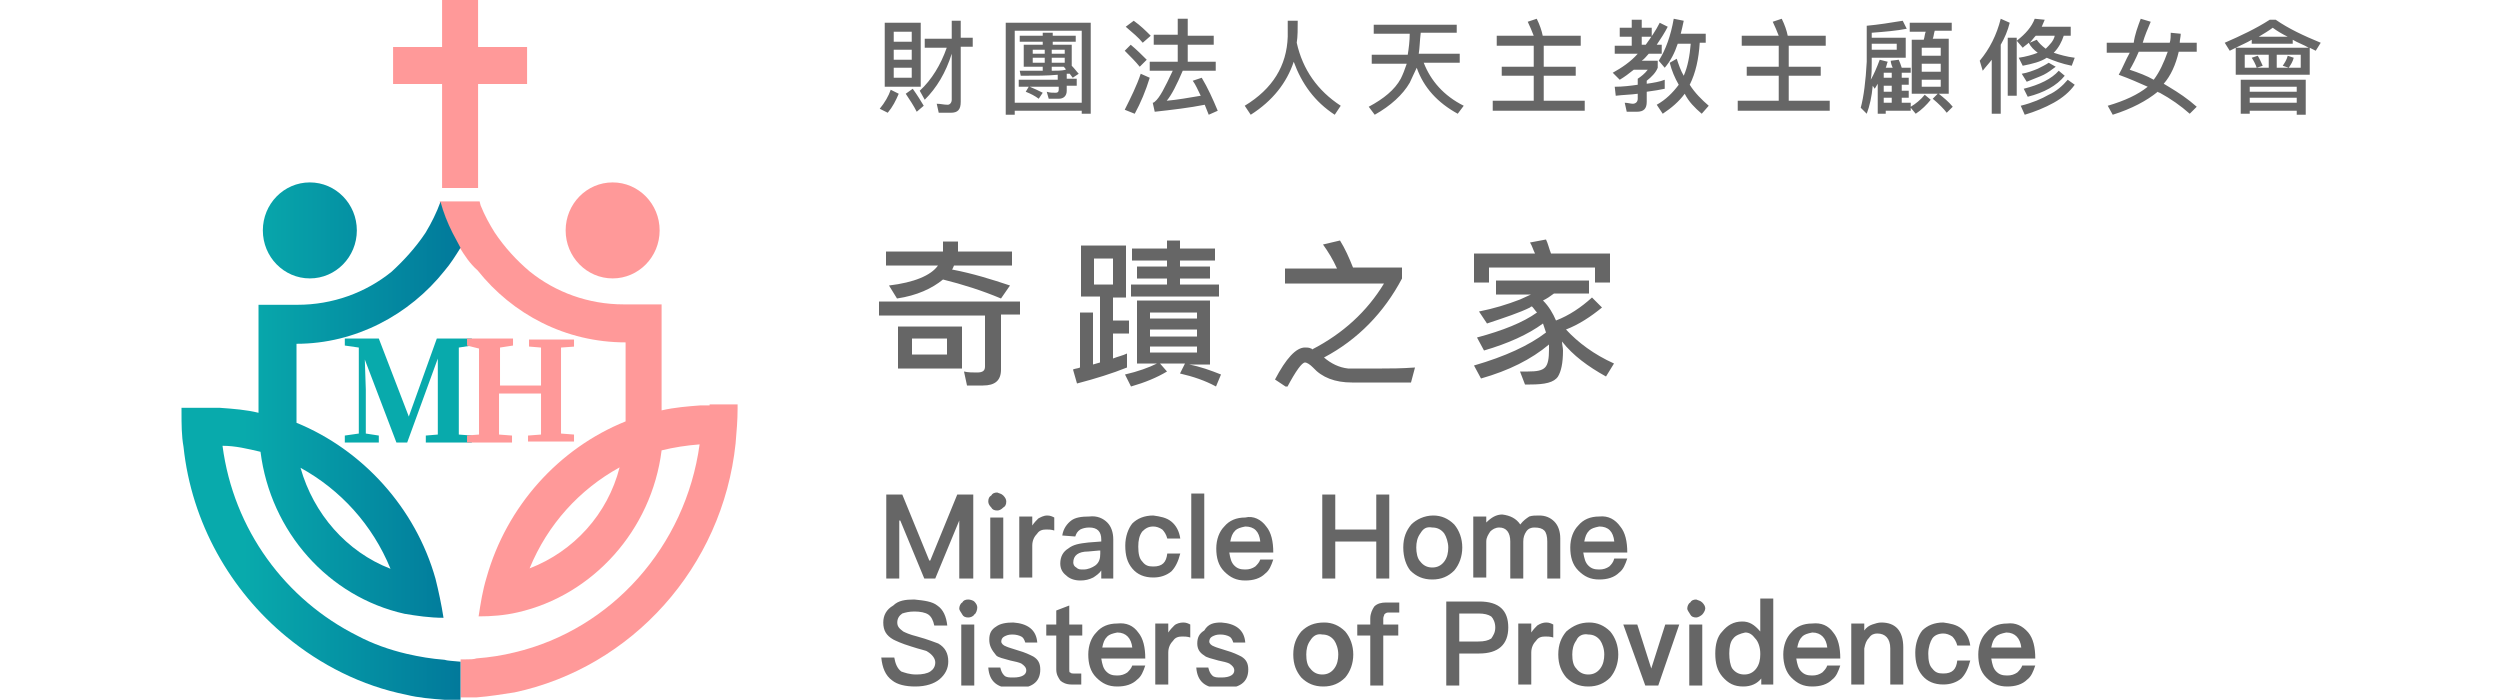 <?xml version="1.0" encoding="utf-8"?>
<!-- Generator: Adobe Illustrator 25.2.1, SVG Export Plug-In . SVG Version: 6.00 Build 0)  -->
<svg version="1.1" id="圖層_1" xmlns="http://www.w3.org/2000/svg" xmlns:xlink="http://www.w3.org/1999/xlink" x="0px" y="0px"
	 viewBox="0 0 250 70" style="enable-background:new 0 0 250 70;" xml:space="preserve">
<style type="text/css">
	.st0{clip-path:url(#SVGID_2_);}
	.st1{fill:#666666;}
	.st2{clip-path:url(#SVGID_4_);}
	.st3{clip-path:url(#SVGID_6_);}
	.st4{clip-path:url(#SVGID_8_);}
	.st5{fill:#FF9999;}
	.st6{clip-path:url(#SVGID_10_);}
	.st7{clip-path:url(#SVGID_12_);}
	.st8{fill:url(#SVGID_13_);}
	.st9{clip-path:url(#SVGID_15_);}
	.st10{fill:url(#SVGID_16_);}
	.st11{clip-path:url(#SVGID_18_);}
	.st12{fill:#08AAAC;}
	.st13{clip-path:url(#SVGID_20_);}
	.st14{clip-path:url(#SVGID_22_);}
</style>
<g transform="translate(89.1 3.275)">
	<g transform="translate(0.073 0.0)">
		<g>
			<defs>
				<path id="SVGID_1_" d="M117.6,4.7l0.7,0.5c-0.5,0.7-1.2,1.3-2.1,1.8c-0.9,0.5-1.9,0.9-2.9,1.2l-0.4-0.9c1.2-0.3,2.1-0.7,2.8-1.1
					C116.4,5.9,117.1,5.3,117.6,4.7z M56.5-0.9v0.9h-3.6c-0.1,0.8-0.1,1.5-0.2,2.1h4.1v0.9h-3.6c0.7,1.8,2,3.3,4,4.3l-0.6,0.8
					c-2-1.1-3.4-2.6-4.1-4.6C52.2,4.1,52,4.6,51.8,5c-0.7,1.2-1.9,2.3-3.5,3.2l-0.6-0.8c1.5-0.8,2.6-1.7,3.2-2.8
					c0.2-0.4,0.4-0.9,0.6-1.5H48V2.2h3.6c0.1-0.6,0.2-1.4,0.2-2.1h-3.6v-0.9H56.5z M29.6-1.3v1.6h2.6v0.9h-2.6v1.7h2.8v0.9h-3.3
					c-0.6,1.4-1.1,2.4-1.6,3c1.1-0.1,2.2-0.3,3.4-0.5c-0.3-0.6-0.5-1.1-0.8-1.5L31,4.5c0.6,1,1.1,2.1,1.6,3.3l-0.9,0.4
					c-0.1-0.3-0.3-0.7-0.4-1c-1.5,0.3-3.2,0.5-5,0.7L26.1,7c0.1,0,0.2-0.1,0.2-0.1c0.5-0.4,1-1.4,1.8-3.1h-2.3V2.9h2.8V1.2h-2.4V0.2
					h2.4v-1.6H29.6z M141.4,4.7v3.5h-0.9V7.8h-4.7v0.3h-0.9V4.7H141.4z M19.9-1v9.1H19V7.8h-6.7v0.4h-0.9V-1H19.9z M110.9-1.4
					l0.9,0.4c-0.2,0.8-0.5,1.5-0.9,2.2v6.9H110V2.7c-0.3,0.4-0.6,0.7-0.9,1.1l-0.3-1C109.8,1.6,110.5,0.2,110.9-1.4z M124.9-1.4
					l1,0.3c-0.3,0.7-0.6,1.4-0.8,2.1h2.7c0.1-0.3,0.1-0.7,0.1-1l1,0.1c0,0.3-0.1,0.6-0.1,0.9h1.7v0.9h-1.8c-0.3,1.3-0.8,2.4-1.5,3.2
					c0.2,0.1,0.3,0.2,0.5,0.3c1,0.6,1.9,1.2,2.8,2l-0.7,0.7c-0.9-0.8-1.9-1.5-3-2.1c-0.1,0-0.2-0.1-0.2-0.1
					c-1.1,0.9-2.6,1.7-4.5,2.3l-0.5-0.9c1.7-0.5,3-1.1,4-1.9c-0.9-0.4-1.8-0.8-2.9-1.2c0.4-0.7,0.7-1.5,1.1-2.2h-2.3V1h2.7
					C124.3,0.2,124.6-0.6,124.9-1.4z M101.1-1.2l0.4,0.8c-1,0.2-2.2,0.3-3.5,0.4v0.5h3.4v2H98v0.5c0,0.6,0,1.2-0.1,1.7
					c0.3-0.5,0.6-1.2,0.9-2l0.8,0.2c-0.1,0.2-0.1,0.4-0.2,0.6h0.7c-0.1-0.2-0.2-0.5-0.2-0.7l0.8-0.1c0.1,0.2,0.2,0.5,0.3,0.8h0.9V4
					h-0.9v0.5h0.7v0.7h-0.7v0.6h0.7v0.7h-0.7v0.5h0.9v0.4c0.5-0.3,1-0.7,1.4-1.2l0.6,0.5c-0.4,0.5-0.9,1-1.5,1.4l-0.5-0.6v0.3h-2.5
					v0.3h-0.8v-3c-0.1,0.2-0.2,0.3-0.3,0.5l-0.2-0.3c-0.1,1.1-0.3,2-0.6,2.8l-0.6-0.6c0.3-1.1,0.5-2.7,0.6-4.6v-3.6
					C98.6-0.8,99.9-1,101.1-1.2z M78.2-1.4l1,0.2c-0.1,0.5-0.2,0.9-0.3,1.3h2.5v0.9h-0.6c-0.1,1.6-0.4,3-1,4.2
					C80.3,6,81,6.7,81.7,7.3L81,8.1c-0.7-0.6-1.3-1.2-1.7-2c-0.6,0.8-1.3,1.4-2.2,2l-0.6-0.9c0.9-0.5,1.6-1.2,2.2-2
					C78.3,4.5,78,3.8,77.8,3l0.7-0.4c0.2,0.6,0.4,1.2,0.7,1.7c0.4-0.9,0.6-2,0.7-3.2h-1.3c-0.3,0.9-0.7,1.7-1.3,2.4l-0.6-0.7
					C77.4,1.7,77.9,0.3,78.2-1.4z M40.6-1.3c0,0.9,0,1.7-0.1,2.3c0.6,2.7,2.1,4.8,4.4,6.3l-0.6,0.9c-2-1.3-3.3-3.1-4.1-5.3
					c-0.7,2.1-2.1,3.9-4.3,5.3l-0.6-0.9c2.8-1.7,4.2-4,4.3-6.9c0-0.7,0-1.2,0-1.6H40.6z M106-1v0.8h-1.7c-0.1,0.3-0.1,0.6-0.2,0.8
					h1.6v5.5h-1c0.5,0.4,1,0.8,1.4,1.3l-0.6,0.6c-0.3-0.4-0.8-0.9-1.4-1.4l0.5-0.5h-2.6V0.7h1.2c0.1-0.3,0.1-0.6,0.2-0.8h-1.6V-1
					H106z M24.9,4.1l0.9,0.4c-0.4,1.3-0.9,2.5-1.5,3.6l-1-0.4C23.9,6.5,24.5,5.3,24.9,4.1z M6.9-1.3v1.8h1.2v0.9H6.9v5.5
					C6.9,7.7,6.6,8,5.9,8H4.7L4.5,7.1c0.4,0,0.7,0.1,1.1,0.1C5.8,7.2,6,7,6,6.7V2.1C5.4,4,4.5,5.5,3.3,6.7L2.8,5.8
					C4,4.7,4.9,3.2,5.5,1.5H3.3V0.6H6v-1.8H6.9z M75-1.3v0.8h1v0.9h-1v0.8h0.4c0.5-0.7,1-1.4,1.4-2.2l0.8,0.4
					c-0.3,0.6-0.7,1.2-1.1,1.8H77v0.9h-1.3c-0.2,0.2-0.4,0.5-0.7,0.7h1.6v0.7C76.4,4,76,4.4,75.5,4.8v0.3c0.7-0.1,1.3-0.2,1.8-0.4
					v0.9c-0.5,0.1-1,0.2-1.8,0.3v1c0,0.7-0.3,1-1,1h-1l-0.2-0.9c0.3,0,0.6,0.1,0.8,0.1c0.3,0,0.5-0.2,0.5-0.5V6.1
					c-0.7,0.1-1.4,0.1-2.2,0.2l-0.1-0.9c0.8,0,1.6-0.1,2.3-0.2V4.6c0.3-0.2,0.7-0.5,1-0.9h-1.4c-0.5,0.4-0.9,0.7-1.4,1L72.1,4
					c0.9-0.5,1.8-1.1,2.5-1.9h-2.3V1.3H74V0.4h-1.2v-0.9H74v-0.8H75z M-0.1,5.7l0.8,0.4C0.4,6.8,0.1,7.4-0.4,8l-0.8-0.4
					C-0.7,7-0.3,6.3-0.1,5.7z M2.1,5.6c0.5,0.7,0.8,1.2,1.1,1.7L2.5,7.9C2.2,7.3,1.8,6.7,1.4,6.1L2.1,5.6z M89-1.4
					c0.3,0.6,0.5,1.2,0.6,1.7l0,0h3.8v1h-3.7v2.1h3.2v0.9h-3.2v2.5h4.1v1h-9.2v-1h4.1V4.3h-3.2V3.4h3.2V1.3h-3.7v-1h3.7
					c-0.2-0.5-0.4-1-0.6-1.4L89-1.4z M64.5-1.4c0.3,0.6,0.5,1.2,0.6,1.7l0,0h3.8v1h-3.7v2.1h3.2v0.9h-3.2v2.5h4.1v1h-9.2v-1h4.1V4.3
					h-3.2V3.4h3.2V1.3h-3.7v-1h3.7c-0.2-0.5-0.4-1-0.6-1.4L64.5-1.4z M100,6.5h-0.8v0.5h0.8V6.5z M140.5,6.5h-4.7v0.5h4.7V6.5z
					 M19-0.2h-6.7v7.2H19V-0.2z M16.1,0v0.3h2.3v0.6h-2.3v0.3H18v2.1c0.3,0.3,0.5,0.6,0.7,0.8l-0.6,0.4c-0.1-0.1-0.2-0.3-0.3-0.4
					l-0.3,0v0.5h1v0.7h-1v0.5c0,0.5-0.3,0.8-0.8,0.8h-1l-0.2-0.7C15.8,6,16.1,6,16.4,6c0.2,0,0.3-0.1,0.3-0.3V5.4h-2.9
					c0.5,0.2,0.9,0.4,1.3,0.6l-0.4,0.6c-0.4-0.3-0.8-0.5-1.3-0.7l0.3-0.5h-1V4.7h3.9V4.2c-1,0.1-2.2,0.1-3.7,0.1l-0.1-0.5l2.3,0V3.4
					h-1.9V1.2h1.9V0.9h-2.3V0.3h2.3V0H16.1z M116.7,3.8l0.6,0.5c-0.8,1-2.1,1.7-3.7,2.1l-0.4-0.8C114.8,5.2,116,4.6,116.7,3.8z
					 M112.5,0.5v5.8h-0.9V0.5H112.5z M140.5,5.4h-4.7v0.5h4.7V5.4z M100,5.3h-0.8v0.6h0.8V5.3z M2.9-1v6.4h-3.6V-1H2.9z M104.9,4.7
					H103v0.7h1.9V4.7z M115.7,3l0.7,0.4c-0.4,0.3-0.8,0.6-1.2,0.8c-0.4,0.2-1,0.4-1.7,0.7l-0.5-0.8c0.6-0.1,1.1-0.3,1.6-0.5
					C115,3.4,115.4,3.2,115.7,3z M127.6,1.9h-2.9c-0.3,0.7-0.6,1.3-0.9,1.8c0.9,0.3,1.7,0.6,2.4,1C126.8,3.9,127.2,3,127.6,1.9z
					 M1.9,3.5H0.2v1h1.8V3.5z M100,4h-0.8v0.5h0.8V4z M138.4-1.3c1.3,0.9,2.8,1.6,4.5,2.3l-0.5,0.8c-0.2-0.1-0.4-0.2-0.6-0.3v2.7
					h-7.4V1.5c-0.2,0.1-0.4,0.2-0.6,0.3L133.3,1c1.6-0.7,3.1-1.4,4.5-2.3H138.4z M104.9,3.1H103v0.8h1.9V3.1z M17.2,3.4h-1.2v0.4
					c0.5,0,1,0,1.4-0.1C17.4,3.6,17.3,3.5,17.2,3.4z M137.7,2.2h-2.4v1.3h2.4V2.2z M140.9,2.2h-2.4v1.3h2.4V2.2z M139.6,2.3l0.6,0.2
					c-0.1,0.4-0.3,0.7-0.5,1l-0.6-0.2C139.3,3,139.5,2.7,139.6,2.3z M136.6,2.3c0.2,0.3,0.3,0.6,0.5,1l-0.6,0.2
					c-0.1-0.3-0.3-0.7-0.5-1L136.6,2.3z M23.9,1.2c0.6,0.5,1.1,1,1.6,1.5l-0.7,0.7c-0.4-0.5-0.9-1-1.5-1.6L23.9,1.2z M114.3-1.4
					l1,0.1c-0.1,0.2-0.2,0.5-0.3,0.7h2.9v0.9h-0.7c-0.2,0.6-0.5,1.2-1,1.7c0.6,0.2,1.3,0.4,2.1,0.5l-0.3,0.8c-1-0.2-1.8-0.5-2.5-0.8
					c-0.6,0.4-1.4,0.6-2.4,0.8l-0.4-0.8c0.7-0.1,1.4-0.3,1.9-0.5c-0.4-0.3-0.7-0.6-0.9-1c-0.2,0.2-0.4,0.3-0.6,0.5l-0.6-0.7
					C113.4,0.1,114-0.6,114.3-1.4z M15.3,2.5h-1.2V3h1.2V2.5z M17.2,2.5H16V3h1.3V2.5z M1.9,1.7H0.2v1h1.8V1.7z M104.9,1.5H103v0.8
					h1.9V1.5z M17.2,1.7H16v0.4h1.3V1.7z M15.3,1.7h-1.2v0.4h1.2V1.7z M100.6,1.1H98v0.6h2.5V1.1z M116.3,0.3h-1.9
					c-0.2,0.2-0.4,0.5-0.6,0.7l0.7-0.3c0.2,0.3,0.5,0.6,0.9,0.9C115.8,1.2,116.2,0.8,116.3,0.3z M140.1,0.7v0.4H136V0.7
					c-0.5,0.3-1,0.5-1.6,0.8h7.3C141.2,1.2,140.6,1,140.1,0.7z M24.2-1.2c0.7,0.5,1.2,1,1.7,1.5L25.1,1c-0.4-0.5-1-1-1.7-1.6
					L24.2-1.2z M1.9-0.1H0.2v1h1.8V-0.1z M138.1-0.5c-0.4,0.3-0.9,0.6-1.4,0.9h2.9C139,0.1,138.5-0.2,138.1-0.5z"/>
			</defs>
			<clipPath id="SVGID_2_">
				<use xlink:href="#SVGID_1_"  style="overflow:visible;"/>
			</clipPath>
			<g class="st0">
				<polygon class="st1" points="-1.2,-1.4 142.9,-1.4 142.9,8.2 -1.2,8.2 				"/>
			</g>
		</g>
	</g>
	<g transform="translate(0.0 27.975)">
		<g>
			<defs>
				<path id="SVGID_3_" d="M31.9-1.1v6.3h-2.1C30.9,5.4,32,5.8,33,6.2l-0.5,1.2c-1.1-0.6-2.3-1-3.6-1.3l0.5-1h-2.5l0.7,0.8
					c-1,0.6-2.2,1.1-3.6,1.5l-0.6-1.2c1.3-0.3,2.4-0.7,3.2-1.1h-2v-6.3H31.9z M12.9-1.2v1.4h-1.9v5.5c0,1.1-0.6,1.6-1.8,1.6H7.6
					L7.3,5.9C7.7,6,8.2,6,8.6,6c0.6,0,0.8-0.2,0.8-0.6V0.3H-1.2v-1.4H12.9z M69.8-3.3v1.4h-3.5c-0.4,0.3-0.7,0.5-1.1,0.7
					c0.6,0.6,1,1.3,1.3,2c1.3-0.5,2.5-1.3,3.6-2.3l1,1c-1.1,0.9-2.3,1.7-3.6,2.2c1.2,1.3,2.8,2.5,4.8,3.4l-0.8,1.3
					c-1.8-1-3.3-2.1-4.4-3.5c0,0.3,0.1,0.6,0.1,0.9c0,1.3-0.2,2.1-0.5,2.6c-0.4,0.6-1.3,0.8-2.8,0.8h-0.5l-0.5-1.3h0.8
					c0.9,0,1.4-0.1,1.7-0.4c0.3-0.3,0.4-0.9,0.4-1.8c0-0.2,0-0.3,0-0.5C64,4.7,61.8,5.8,59,6.6l-0.7-1.3c3.1-0.9,5.5-2,7.2-3.3
					c-0.1-0.3-0.2-0.6-0.3-0.9c-1.5,1.1-3.5,2-5.9,2.7l-0.7-1.3c2.6-0.7,4.6-1.5,6-2.5c-0.2-0.2-0.3-0.4-0.5-0.6
					c-0.1,0-0.1,0-0.2,0.1c-1,0.5-2.5,1-4.3,1.6l-0.8-1.2c1.5-0.3,2.8-0.7,4.1-1.2c0.4-0.2,0.7-0.3,1.1-0.5h-3.5v-1.4H69.8z
					 M44.9-7.2c0.5,0.8,0.9,1.7,1.3,2.7h4.9v1.1c-1.8,3.4-4.4,6.1-7.8,7.9c0.7,0.6,1.5,1,2.4,1.1c0.7,0,1.8,0,3.2,0l0.2,0
					c0.8,0,1.9,0,3.3-0.1L52,7l-3.2,0c-1.3,0-2.2,0-2.7,0c-1.7,0-3-0.5-3.9-1.5c-0.3-0.3-0.6-0.5-0.8-0.5c-0.3,0-0.9,0.8-1.8,2.5
					l-1.2-0.8c1.1-2.1,2.1-3.2,3-3.2c0.2,0,0.4,0,0.6,0.1c0,0,0.1,0,0.1,0.1c3.1-1.6,5.5-3.8,7.2-6.6h-9.9v-1.5h5.2
					c-0.4-0.9-0.9-1.7-1.4-2.4L44.9-7.2z M23.5-6.6v5.1h-1.3v2.3h1.6v1.3h-1.6v2.5c0.5-0.2,1-0.3,1.4-0.5v1.4
					c-1.5,0.6-3.1,1.1-5,1.6l-0.4-1.4c0.2-0.1,0.5-0.1,0.7-0.2V0h1.3v5.2L20.9,5v-6.6H19v-5.1H23.5z M7.1,1.4v4.2H0.7V1.4H7.1z
					 M5.6,2.6H2.1v1.6h3.5V2.6z M30.6,3.4h-4.7V4h4.7V3.4z M30.6,1.7h-4.7v0.7h4.7V1.7z M30.6,0h-4.7v0.6h4.7V0z M6.7-7.1
					c0,0.5,0,0.8,0,1h5.4v1.4H6.3C6.2-4.5,6.2-4.4,6.1-4.3c2.1,0.4,4,1,5.8,1.6L11-1.4C9.1-2.2,7.2-2.8,5.2-3.3
					C4.1-2.4,2.6-1.7,0.6-1.4l-0.8-1.3c2.5-0.3,4.2-1,4.9-2h-5.2v-1.4h5.7c0-0.3,0-0.6,0-1H6.7z M28.9-7.2v0.8h3.5v1.2h-3.5v0.6h3
					v1.2h-3v0.6h3.9v1.2H24v-1.2h3.6v-0.6h-3v-1.2h3v-0.6h-3.5v-1.2h3.5v-0.8H28.9z M22.2-5.4h-1.9v2.6h1.9V-5.4z M65.5-7.3
					c0.2,0.4,0.3,0.9,0.5,1.4h5.9V-3h-1.5v-1.5H59.8V-3h-1.5v-2.9h6.1c-0.2-0.4-0.3-0.8-0.5-1.1L65.5-7.3z"/>
			</defs>
			<clipPath id="SVGID_4_">
				<use xlink:href="#SVGID_3_"  style="overflow:visible;"/>
			</clipPath>
			<g class="st2">
				<polygon class="st1" points="-1.2,-7.3 72.4,-7.3 72.4,7.4 -1.2,7.4 				"/>
			</g>
		</g>
	</g>
	<g transform="translate(0.227 59.975)">
		<g>
			<defs>
				<path id="SVGID_5_" d="M69.6-1c0.8,0,1.5,0.3,2.1,0.9c0.5,0.6,0.8,1.4,0.8,2.3c0,0.9-0.3,1.7-0.8,2.3c-0.6,0.6-1.3,0.9-2.2,0.9
					c-0.9,0-1.6-0.3-2.2-0.9c-0.5-0.6-0.8-1.3-0.8-2.3s0.3-1.7,0.8-2.3C68-0.7,68.7-1,69.6-1z M113.5,0c0.5,0.6,0.7,1.5,0.7,2.6
					h-4.4c0.1,0.6,0.2,1,0.5,1.3c0.3,0.3,0.6,0.4,1.1,0.4c0.4,0,0.7-0.1,1-0.3c0.2-0.2,0.4-0.4,0.5-0.7h1.3
					c-0.2,0.6-0.4,1.1-0.8,1.4c-0.5,0.5-1.2,0.7-2,0.7c-0.9,0-1.5-0.3-2.1-0.9c-0.6-0.6-0.8-1.4-0.8-2.3c0-0.9,0.3-1.7,0.8-2.2
					c0.5-0.6,1.2-0.9,2.1-0.9C112.2-1,112.9-0.7,113.5,0z M94,0c0.5,0.6,0.7,1.5,0.7,2.6h-4.4c0.1,0.6,0.2,1,0.5,1.3
					c0.3,0.3,0.6,0.4,1.1,0.4c0.4,0,0.7-0.1,1-0.3c0.2-0.2,0.4-0.4,0.5-0.7h1.3c-0.2,0.6-0.4,1.1-0.8,1.4c-0.5,0.5-1.2,0.7-2,0.7
					c-0.9,0-1.5-0.3-2.1-0.9C89.3,4,89,3.2,89,2.2c0-0.9,0.3-1.7,0.8-2.2c0.5-0.6,1.2-0.9,2.1-0.9C92.8-1,93.5-0.7,94,0z M88-3.3
					v8.5h-1.2V4.6c-0.4,0.5-1,0.8-1.8,0.8c-0.9,0-1.5-0.3-2.1-1c-0.5-0.6-0.7-1.3-0.7-2.3c0-0.9,0.2-1.7,0.7-2.2c0.5-0.6,1.1-1,2-1
					c0.7,0,1.2,0.3,1.8,1v-3.3H88z M43.1-1c0.8,0,1.5,0.3,2.1,0.9c0.5,0.6,0.8,1.4,0.8,2.3c0,0.9-0.3,1.7-0.8,2.3
					c-0.6,0.6-1.3,0.9-2.2,0.9s-1.6-0.3-2.2-0.9c-0.5-0.6-0.8-1.3-0.8-2.3s0.3-1.7,0.8-2.3C41.4-0.7,42.1-1,43.1-1z M24.5,0
					c0.5,0.6,0.7,1.5,0.7,2.6h-4.4c0.1,0.6,0.2,1,0.5,1.3c0.3,0.3,0.6,0.4,1.1,0.4c0.4,0,0.7-0.1,1-0.3c0.2-0.2,0.4-0.4,0.5-0.7h1.3
					c-0.2,0.6-0.4,1.1-0.8,1.4c-0.5,0.5-1.2,0.7-2,0.7c-0.9,0-1.5-0.3-2.1-0.9c-0.6-0.6-0.8-1.4-0.8-2.3c0-0.9,0.3-1.7,0.8-2.2
					c0.5-0.6,1.2-0.9,2.1-0.9C23.3-1,24-0.7,24.5,0z M105-1c0.7,0.1,1.3,0.2,1.8,0.6c0.5,0.4,0.8,1,0.9,1.7h-1.3
					c-0.1-0.4-0.3-0.7-0.5-0.9c-0.3-0.2-0.6-0.3-0.9-0.3c-0.5,0-0.9,0.2-1.1,0.5s-0.4,0.9-0.4,1.5c0,0.7,0.1,1.2,0.4,1.5
					c0.3,0.4,0.6,0.5,1.1,0.5c0.9,0,1.3-0.4,1.4-1.3h1.3c-0.2,0.8-0.5,1.4-0.9,1.8c-0.5,0.4-1.1,0.6-1.8,0.6c-0.9,0-1.6-0.3-2.1-0.9
					c-0.5-0.6-0.7-1.3-0.7-2.3c0-0.9,0.3-1.7,0.7-2.2C103.4-0.7,104.1-1,105-1z M2.1-3.3c1,0.1,1.8,0.2,2.3,0.6c0.6,0.4,0.9,1.1,1,2
					H4.1C4-1.2,3.8-1.6,3.5-1.8S2.7-2.1,2.1-2.1c-0.5,0-0.9,0.1-1.2,0.2C0.6-1.7,0.4-1.4,0.4-1c0,0.4,0.2,0.6,0.6,0.9
					c0.2,0.1,0.6,0.3,1.4,0.5C3.5,0.7,4.2,1,4.5,1.1c0.7,0.4,1,1,1,1.8c0,0.7-0.3,1.3-0.9,1.8C4.1,5.1,3.3,5.4,2.2,5.4
					c-1,0-1.8-0.2-2.3-0.6c-0.7-0.5-1-1.3-1.1-2.3h1.3c0.1,0.6,0.3,1.1,0.7,1.4C1.1,4,1.6,4.2,2.3,4.2c0.6,0,1.1-0.1,1.4-0.3
					C4,3.7,4.2,3.4,4.2,3c0-0.4-0.3-0.8-0.8-1.1C3.3,1.8,2.7,1.7,1.8,1.4C0.8,1.1,0.2,0.8,0,0.7C-0.7,0.3-1-0.2-1-1
					C-1-1.7-0.7-2.3,0-2.7C0.5-3.2,1.2-3.3,2.1-3.3z M12-1c1.4,0.1,2.3,0.7,2.4,2h-1.2c-0.1-0.3-0.2-0.5-0.4-0.6
					c-0.2-0.1-0.5-0.2-0.9-0.2c-0.4,0-0.6,0.1-0.8,0.2c-0.2,0.1-0.3,0.3-0.3,0.5c0,0.2,0.2,0.4,0.5,0.5c0.2,0.1,0.6,0.2,1.2,0.4
					c0.7,0.2,1.1,0.4,1.5,0.6c0.5,0.3,0.7,0.7,0.7,1.3c0,1.3-0.9,1.9-2.6,1.9c-1.7,0-2.5-0.7-2.6-2.1h1.2c0.1,0.4,0.2,0.6,0.4,0.8
					c0.2,0.2,0.5,0.2,0.9,0.2c0.9,0,1.3-0.3,1.3-0.7c0-0.3-0.2-0.5-0.5-0.7c-0.2-0.1-0.6-0.2-1.1-0.3c-0.7-0.2-1.2-0.3-1.4-0.5
					C9.8,1.7,9.6,1.3,9.6,0.7c0-0.6,0.2-1,0.7-1.3C10.7-0.9,11.3-1,12-1z M32.8-1c1.4,0.1,2.3,0.7,2.4,2H34
					c-0.1-0.3-0.2-0.5-0.4-0.6c-0.2-0.1-0.5-0.2-0.9-0.2c-0.4,0-0.6,0.1-0.8,0.2c-0.2,0.1-0.3,0.3-0.3,0.5c0,0.2,0.2,0.4,0.5,0.5
					c0.2,0.1,0.6,0.2,1.2,0.4c0.7,0.2,1.1,0.4,1.5,0.6c0.5,0.3,0.7,0.7,0.7,1.3c0,1.3-0.9,1.9-2.6,1.9c-1.7,0-2.5-0.7-2.6-2.1h1.2
					c0.1,0.4,0.2,0.6,0.4,0.8c0.2,0.2,0.5,0.2,0.9,0.2c0.9,0,1.3-0.3,1.3-0.7c0-0.3-0.2-0.5-0.5-0.7c-0.2-0.1-0.6-0.2-1.1-0.3
					c-0.7-0.2-1.2-0.3-1.4-0.5c-0.5-0.3-0.7-0.7-0.7-1.2c0-0.6,0.2-1,0.7-1.3C31.5-0.9,32.1-1,32.8-1z M98.8-1
					c1.4,0,2.2,0.8,2.2,2.5v3.7h-1.3V1.6c0-1-0.5-1.5-1.3-1.5c-0.3,0-0.6,0.1-0.8,0.4c-0.3,0.3-0.4,0.6-0.5,1.1v3.6h-1.3v-6.1h1.3
					v0.7c0.2-0.3,0.5-0.5,0.8-0.6C98.2-0.9,98.5-1,98.8-1z M8.1-0.8v6.1H6.8v-6.1H8.1z M80.9-0.8v6.1h-1.3v-6.1H80.9z M74.4-0.8
					l1.4,4.4l1.4-4.4h1.4l-2.1,6.1h-1.3L73-0.8H74.4z M65.3-1c0.3,0,0.5,0.1,0.7,0.2v1.3c-0.3-0.1-0.6-0.1-0.8-0.1
					c-0.4,0-0.7,0.1-0.9,0.4c-0.3,0.3-0.5,0.7-0.5,1.2v3.2h-1.3v-6.1h1.3V0c0.2-0.3,0.4-0.5,0.6-0.7C64.7-0.9,65-1,65.3-1z
					 M58.6-3.1c2,0,2.9,0.9,2.9,2.6s-1,2.6-2.9,2.6h-2v3.2h-1.3v-8.4H58.6z M29-1c0.3,0,0.5,0.1,0.7,0.2v1.3
					c-0.3-0.1-0.6-0.1-0.8-0.1c-0.4,0-0.7,0.1-0.9,0.4c-0.3,0.3-0.5,0.7-0.5,1.2v3.2h-1.3v-6.1h1.3V0c0.2-0.3,0.4-0.5,0.6-0.7
					C28.3-0.9,28.7-1,29-1z M17.6-2.7v1.9h1.3v1.1h-1.3v3.4c0,0.2,0,0.3,0.1,0.3c0.1,0.1,0.2,0.1,0.3,0.1h0.8v1.1h-1
					c-0.5,0-0.9-0.2-1.1-0.4c-0.2-0.3-0.4-0.6-0.4-1.1V0.3h-1v-1.1h1v-1.4L17.6-2.7z M50.6-3.1V-2h-1.1c-0.2,0-0.3,0.1-0.4,0.2
					C49.1-1.7,49-1.6,49-1.4v0.6h1.5v1.1H49v5h-1.3v-5h-1.3v-1.1h1.3v-0.6c0-0.5,0.2-0.9,0.4-1.2c0.3-0.3,0.7-0.4,1.2-0.4H50.6z
					 M85.2,0c-0.5,0.1-1,0.3-1.2,0.6c-0.3,0.3-0.4,0.9-0.4,1.5s0.1,1.2,0.3,1.5c0.3,0.4,0.7,0.6,1.2,0.6c0.5,0,0.9-0.2,1.2-0.6
					c0.3-0.4,0.4-0.9,0.4-1.4V2.1c0-0.6-0.2-1.2-0.5-1.5C85.9,0.2,85.6,0,85.2,0z M68.3,0.8c-0.3,0.4-0.4,0.9-0.4,1.4
					c0,0.6,0.1,1.1,0.4,1.4c0.3,0.4,0.7,0.6,1.2,0.6s0.9-0.2,1.2-0.6c0.3-0.4,0.4-0.9,0.4-1.4c0-0.6-0.2-1.1-0.4-1.4
					c-0.3-0.4-0.7-0.6-1.2-0.6C69,0.1,68.5,0.3,68.3,0.8z M41.7,0.8c-0.3,0.4-0.4,0.9-0.4,1.4c0,0.6,0.1,1.1,0.4,1.4
					c0.3,0.4,0.7,0.6,1.2,0.6c0.5,0,0.9-0.2,1.2-0.6c0.3-0.4,0.4-0.9,0.4-1.4c0-0.6-0.2-1.1-0.4-1.4c-0.3-0.4-0.7-0.6-1.2-0.6
					C42.4,0.1,42,0.3,41.7,0.8z M22.4,0c-0.5,0.1-0.8,0.2-1,0.4c-0.3,0.3-0.4,0.6-0.5,1.1h3C23.8,0.6,23.3,0,22.4,0z M91.9,0
					c-0.5,0.1-0.8,0.2-1,0.4c-0.3,0.3-0.4,0.6-0.5,1.1h3C93.3,0.6,92.8,0,91.9,0z M111.3,0c-0.5,0.1-0.8,0.2-1,0.4
					c-0.3,0.3-0.4,0.6-0.5,1.1h3C112.7,0.6,112.2,0,111.3,0z M58.5-1.9h-1.9v2.8h1.9c0.6,0,1-0.1,1.3-0.3C60,0.3,60.2,0,60.2-0.5
					c0-0.5-0.2-0.9-0.4-1.1C59.5-1.8,59.1-1.9,58.5-1.9z M7.5-3.3C7.7-3.3,8-3.2,8.1-3.1c0.2,0.2,0.3,0.4,0.3,0.6S8.3-1.9,8.1-1.8
					C8-1.6,7.7-1.5,7.5-1.5C7.2-1.5,7-1.6,6.9-1.8S6.6-2.2,6.6-2.4s0.1-0.5,0.3-0.6C7-3.2,7.2-3.3,7.5-3.3z M80.3-3.3
					c0.2,0.1,0.4,0.1,0.6,0.3c0.2,0.2,0.3,0.4,0.3,0.6S81-1.9,80.9-1.8s-0.4,0.3-0.6,0.3c-0.3,0-0.5-0.1-0.6-0.3s-0.3-0.4-0.3-0.6
					s0.1-0.5,0.3-0.6C79.8-3.2,80-3.3,80.3-3.3z M21.4-11c0.4,0.4,0.6,1,0.6,1.7v3.9h-1.2v-0.8c-0.2,0.3-0.5,0.5-0.8,0.7
					c-0.4,0.2-0.8,0.3-1.3,0.3c-0.6,0-1.1-0.2-1.4-0.5c-0.4-0.3-0.6-0.7-0.6-1.2c0-0.7,0.3-1.2,0.8-1.5c0.5-0.4,1.1-0.5,2-0.6
					l1.3-0.1v-0.2c0-0.8-0.4-1.2-1.2-1.2c-0.4,0-0.7,0.1-0.9,0.2c-0.3,0.2-0.4,0.4-0.5,0.7l-1.3-0.1c0.1-0.7,0.5-1.2,0.9-1.5
					c0.4-0.3,1-0.4,1.8-0.4C20.4-11.7,21-11.4,21.4-11z M37.3-10.6c0.5,0.6,0.7,1.5,0.7,2.6h-4.4c0.1,0.6,0.2,1,0.5,1.3
					c0.3,0.3,0.6,0.4,1.1,0.4c0.4,0,0.7-0.1,1-0.3c0.2-0.2,0.4-0.4,0.5-0.7h1.3c-0.2,0.6-0.4,1.1-0.8,1.4c-0.5,0.5-1.2,0.7-2,0.7
					c-0.9,0-1.5-0.3-2.1-0.9c-0.6-0.6-0.8-1.4-0.8-2.3c0-0.9,0.3-1.7,0.8-2.2c0.5-0.6,1.2-0.9,2.1-0.9C36-11.7,36.8-11.3,37.3-10.6z
					 M54-11.7c0.8,0,1.5,0.3,2.1,0.9c0.5,0.6,0.8,1.4,0.8,2.3s-0.3,1.7-0.8,2.3c-0.6,0.6-1.3,0.9-2.2,0.9c-0.9,0-1.6-0.3-2.2-0.9
					C51.3-6.7,51-7.5,51-8.5s0.3-1.7,0.8-2.3C52.3-11.3,53.1-11.7,54-11.7z M72.7-10.6c0.5,0.6,0.7,1.5,0.7,2.6h-4.4
					c0.1,0.6,0.2,1,0.5,1.3c0.3,0.3,0.6,0.4,1.1,0.4c0.4,0,0.7-0.1,1-0.3C71.8-6.8,72-7,72.1-7.4h1.3c-0.2,0.6-0.4,1.1-0.8,1.4
					c-0.5,0.5-1.2,0.7-2,0.7c-0.9,0-1.5-0.3-2.1-0.9c-0.6-0.6-0.8-1.4-0.8-2.3c0-0.9,0.3-1.7,0.8-2.2c0.5-0.6,1.2-0.9,2.1-0.9
					C71.5-11.7,72.2-11.3,72.7-10.6z M26-11.7c0.7,0.1,1.3,0.2,1.8,0.6c0.5,0.4,0.8,1,0.9,1.7h-1.3c-0.1-0.4-0.3-0.7-0.5-0.9
					c-0.3-0.2-0.6-0.3-0.9-0.3c-0.5,0-0.8,0.2-1.1,0.5c-0.3,0.4-0.4,0.9-0.4,1.5c0,0.7,0.1,1.2,0.4,1.5c0.3,0.4,0.6,0.5,1.1,0.5
					c0.9,0,1.3-0.4,1.4-1.3h1.3c-0.2,0.8-0.5,1.4-0.9,1.8c-0.5,0.4-1.1,0.6-1.8,0.6c-0.9,0-1.6-0.3-2.1-0.9
					c-0.5-0.6-0.7-1.3-0.7-2.3c0-0.9,0.3-1.7,0.7-2.2C24.4-11.4,25.1-11.7,26-11.7z M64.6-11.7c0.6,0,1.1,0.2,1.5,0.6
					c0.4,0.4,0.6,1,0.6,1.7v4h-1.3v-3.7c0-0.5-0.1-0.9-0.3-1.1c-0.2-0.2-0.5-0.3-1-0.3c-0.3,0-0.6,0.1-0.8,0.4
					c-0.2,0.3-0.3,0.6-0.3,1v3.7h-1.3v-3.7c0-0.9-0.4-1.4-1.1-1.4c-0.4,0-0.7,0.2-0.9,0.4c-0.2,0.3-0.4,0.6-0.4,1v3.6H58v-6.1h1.3
					v0.6c0.5-0.5,1-0.8,1.6-0.8c0.8,0.1,1.4,0.4,1.8,1c0.3-0.4,0.6-0.6,0.9-0.8C63.9-11.7,64.2-11.7,64.6-11.7z M44.2-13.8v3.5h4.1
					v-3.5h1.3v8.4h-1.3v-3.7h-4.1v3.7h-1.3v-8.4H44.2z M0.9-13.8l2.7,6.6h0.1l2.7-6.6H8v8.4H6.6v-5.8H6.6L4.2-5.4H3.1l-2.4-5.8H0.6
					v5.8h-1.3v-8.4H0.9z M31.1-13.9v8.5h-1.3v-8.5H31.1z M11-11.5v6.1H9.7v-6.1H11z M15.4-11.7c0.3,0,0.5,0.1,0.7,0.2v1.3
					c-0.3-0.1-0.6-0.1-0.8-0.1c-0.4,0-0.7,0.1-0.9,0.4c-0.3,0.3-0.5,0.7-0.5,1.2v3.2h-1.3v-6.1h1.3v0.9c0.2-0.3,0.4-0.5,0.6-0.7
					C14.7-11.5,15-11.7,15.4-11.7z M20.6-8.2l-1.1,0.1c-1,0-1.5,0.4-1.5,1.1c0,0.2,0.1,0.4,0.3,0.5c0.2,0.2,0.4,0.2,0.7,0.2
					c0.5,0,0.9-0.2,1.2-0.4c0.4-0.3,0.5-0.7,0.5-1.2V-8.2z M52.7-9.9c-0.3,0.4-0.4,0.9-0.4,1.4s0.1,1.1,0.4,1.4
					c0.3,0.4,0.7,0.6,1.2,0.6c0.5,0,0.9-0.2,1.2-0.6c0.3-0.4,0.4-0.9,0.4-1.4s-0.2-1.1-0.4-1.4c-0.3-0.4-0.7-0.6-1.2-0.6
					C53.3-10.6,53-10.4,52.7-9.9z M70.6-10.6c-0.5,0.1-0.8,0.2-1,0.4c-0.3,0.3-0.4,0.6-0.5,1.1h3C72-10.1,71.5-10.6,70.6-10.6z
					 M35.2-10.6c-0.5,0.1-0.8,0.2-1,0.4c-0.3,0.3-0.4,0.6-0.5,1.1h3C36.6-10.1,36.1-10.6,35.2-10.6z M10.4-14
					c0.2,0.1,0.4,0.1,0.6,0.3c0.2,0.2,0.3,0.4,0.3,0.6c0,0.3-0.1,0.5-0.3,0.6c-0.2,0.2-0.4,0.3-0.6,0.3c-0.3,0-0.5-0.1-0.6-0.3
					c-0.2-0.2-0.3-0.4-0.3-0.6c0-0.3,0.1-0.5,0.3-0.6C9.9-13.9,10.1-14,10.4-14z"/>
			</defs>
			<clipPath id="SVGID_6_">
				<use xlink:href="#SVGID_5_"  style="overflow:visible;"/>
			</clipPath>
			<g class="st3">
				<polygon class="st1" points="-1.2,-14 114.2,-14 114.2,5.4 -1.2,5.4 				"/>
			</g>
		</g>
	</g>
</g>
<g transform="translate(0.0 0.25)">
	<g transform="translate(33.047 23.268)">
		<g transform="translate(16.317 0.423)">
			<g>
				<defs>
					<ellipse id="SVGID_7_" cx="11.9" cy="-0.9" rx="4.7" ry="4.8"/>
				</defs>
				<clipPath id="SVGID_8_">
					<use xlink:href="#SVGID_7_"  style="overflow:visible;"/>
				</clipPath>
				<g class="st4">
					<polygon class="st5" points="7.2,-5.7 16.6,-5.7 16.6,4 7.2,4 					"/>
				</g>
			</g>
		</g>
		<g transform="translate(0.413 2.82)">
			<g>
				<defs>
					<path id="SVGID_9_" d="M14.5-6.2l0.1,0.4c0.4,1,0.9,1.9,1.4,2.7c1,1.5,2.2,2.8,3.5,3.9c2.6,2.1,5.9,3.3,9.4,3.3h3.8v10.6
						c1.3-0.3,2.6-0.4,3.9-0.5h0.9v-0.1h2.8v0.4c0,1.2-0.1,2.3-0.2,3.5C38.8,30.4,29.7,40.4,18,42.9c-1.3,0.2-2.5,0.4-3.8,0.5
						c-0.4,0.1-0.7,0.1-1.1,0.1h-0.5v-3.9h0.5c0.4,0,0.8,0,1.1-0.1c1.3-0.1,2.6-0.3,3.8-0.6c9.7-2.3,17.1-10.6,18.5-20.8
						c-1.3,0.1-2.6,0.3-3.8,0.6c-1,8-6.9,14.5-14.4,16.2c-1.3,0.3-2.6,0.4-3.9,0.4c0.2-1.3,0.4-2.6,0.8-3.9
						c2-7.1,7.2-12.9,13.9-15.6V7.9c-6,0-11.3-2.8-14.8-7.2C13.5,0,13-0.8,12.5-1.6c-0.3-0.4-0.5-1-0.8-1.5c-0.5-1-0.9-2.1-1.2-3.1
						H14.5z M28.5,20.4c-4,2.2-7.2,5.7-9,10.1C23.9,28.8,27.3,25.1,28.5,20.4z"/>
				</defs>
				<clipPath id="SVGID_10_">
					<use xlink:href="#SVGID_9_"  style="overflow:visible;"/>
				</clipPath>
				<g class="st6">
					<polygon class="st5" points="10.5,-6.2 40.5,-6.2 40.5,43.4 10.5,43.4 					"/>
				</g>
			</g>
		</g>
	</g>
	<g transform="translate(0.0 23.268)">
		<g transform="translate(11.084 0.423)">
			<g>
				<defs>
					<ellipse id="SVGID_11_" cx="19.9" cy="-0.9" rx="4.7" ry="4.8"/>
				</defs>
				<clipPath id="SVGID_12_">
					<use xlink:href="#SVGID_11_"  style="overflow:visible;"/>
				</clipPath>
				<g class="st7">
					
						<linearGradient id="SVGID_13_" gradientUnits="userSpaceOnUse" x1="28.777" y1="48.953" x2="1.983" y2="48.953" gradientTransform="matrix(1 0 0 -1 11.084 48.059)">
						<stop  offset="0" style="stop-color:#006E97"/>
						<stop  offset="0.993" style="stop-color:#08AAAC"/>
					</linearGradient>
					<polygon class="st8" points="15.2,-5.7 24.7,-5.7 24.7,4 15.2,4 					"/>
				</g>
			</g>
		</g>
		<g transform="translate(0.0 2.82)">
			<g transform="translate(0.551 0.141)">
				<g>
					<defs>
						<path id="SVGID_14_" d="M43.5-6.3c0.3,1.1,0.7,2.1,1.2,3.1l0.8,1.5c-0.5,0.8-1,1.6-1.6,2.3C40.4,5,35,7.9,29.1,7.9v7.9
							c6.6,2.7,11.9,8.5,13.9,15.6c0.3,1.2,0.6,2.6,0.8,3.9c-1.4,0-2.7-0.2-3.9-0.4c-7.6-1.7-13.4-8.2-14.4-16.2
							c-1.3-0.3-2.5-0.6-3.8-0.6c1.1,8.4,6.3,15.4,13.5,19c1.5,0.8,3.2,1.4,4.9,1.8c1.3,0.3,2.5,0.5,3.8,0.6
							c0.3,0.1,0.7,0.1,1.7,0.2v3.9c-1,0-1.4-0.1-1.7-0.1c-1.3-0.1-2.6-0.2-3.8-0.5c-4.5-0.9-8.6-3-12-5.8
							c-5.6-4.6-9.5-11.4-10.3-19c-0.2-1.1-0.2-2.3-0.2-3.5v-0.4h3.8c1.4,0.1,2.7,0.2,3.9,0.5V4h3.9c3.5,0,6.8-1.2,9.4-3.3
							C39.8-0.4,41-1.7,42-3.2C42.6-4.2,43.1-5.2,43.5-6.3z M29.5,20.3c1.3,4.6,4.6,8.4,9,10.1C36.7,26,33.5,22.5,29.5,20.3z"/>
					</defs>
					<clipPath id="SVGID_15_">
						<use xlink:href="#SVGID_14_"  style="overflow:visible;"/>
					</clipPath>
					<g class="st9">
						
							<linearGradient id="SVGID_16_" gradientUnits="userSpaceOnUse" x1="49.845" y1="26.897" x2="23.051" y2="26.897" gradientTransform="matrix(1 0 0 -1 0.551 45.52)">
							<stop  offset="0" style="stop-color:#006E97"/>
							<stop  offset="0.993" style="stop-color:#08AAAC"/>
						</linearGradient>
						<polygon class="st10" points="17.4,-6.3 45.5,-6.3 45.5,43.5 17.4,43.5 						"/>
					</g>
				</g>
			</g>
		</g>
	</g>
	<g transform="translate(21.343 43.011)">
		<g transform="translate(0.138 0.494)">
			<g>
				<defs>
					<path id="SVGID_17_" d="M24.4-9.9h1.3v0.7L24.4-9l0,0.4c0,1.2,0,2.4,0,3.6v0.7c0,1.2,0,2.4,0,3.6l0,0.4l1.3,0.1v0.7h-1.3h-2.1
						h-1.2v-0.7l1.2-0.1l0-0.5c0-1.1,0-2.3,0-3.3l0-3.8l-3.1,8.5h-1l-3.2-8.4l0.1,3l0,4.4l1.3,0.2v0.7h-1.3h-0.9h-1.4v-0.7H13
						l1.4-0.2V-9l-1.4-0.2v-0.7h2.1h1.3l3,7.8l2.8-7.8h0.9H24.4z"/>
				</defs>
				<clipPath id="SVGID_18_">
					<use xlink:href="#SVGID_17_"  style="overflow:visible;"/>
				</clipPath>
				<g class="st11">
					<polygon class="st12" points="13,-9.9 25.7,-9.9 25.7,0.5 13,0.5 					"/>
				</g>
			</g>
		</g>
		<g transform="translate(15.559 0.494)">
			<g>
				<defs>
					<path id="SVGID_19_" d="M15.9,0.5v-0.7l1.3-0.1l0-0.1c0-1.1,0-2.3,0-3.6l0-0.4H13l0,0.6c0,1.1,0,2.2,0,3.2l0,0.3l1.3,0.1v0.7
						l-1.3,0l0,0.1H11l0-0.1l-1.3,0v-0.7l1.3-0.1l0,0c0-1.3,0-2.6,0-3.9v-0.7c0-1.2,0-2.4,0-3.6l0-0.4L9.8-9.2v-0.7h4.6v0.7L13.1-9
						l0,0.1c0,0.9,0,1.9,0,2.9l0,0.8h4.1l0-1c0-0.8,0-1.6,0-2.4l0-0.4l-1.2-0.1v-0.7h4.6v0.7L19.2-9l0,0.1c0,1.3,0,2.6,0,3.9v0.7
						c0,1.2,0,2.4,0,3.6l0,0.3l1.3,0.1v0.7h-1.3h-2.1H15.9z"/>
				</defs>
				<clipPath id="SVGID_20_">
					<use xlink:href="#SVGID_19_"  style="overflow:visible;"/>
				</clipPath>
				<g class="st13">
					<polygon class="st5" points="9.8,-9.9 20.5,-9.9 20.5,0.5 9.8,0.5 					"/>
				</g>
			</g>
		</g>
	</g>
	<g transform="translate(27.608 0.65)">
		<g>
			<defs>
				<polygon id="SVGID_21_" points="20.2,-0.9 20.2,3.8 25.1,3.8 25.1,7.5 20.2,7.5 20.2,17.9 16.6,17.9 16.6,7.5 11.7,7.5 
					11.7,3.8 16.6,3.8 16.6,-0.9 				"/>
			</defs>
			<clipPath id="SVGID_22_">
				<use xlink:href="#SVGID_21_"  style="overflow:visible;"/>
			</clipPath>
			<g class="st14">
				<polygon class="st5" points="11.7,-0.9 25.1,-0.9 25.1,17.9 11.7,17.9 				"/>
			</g>
		</g>
	</g>
</g>
</svg>
